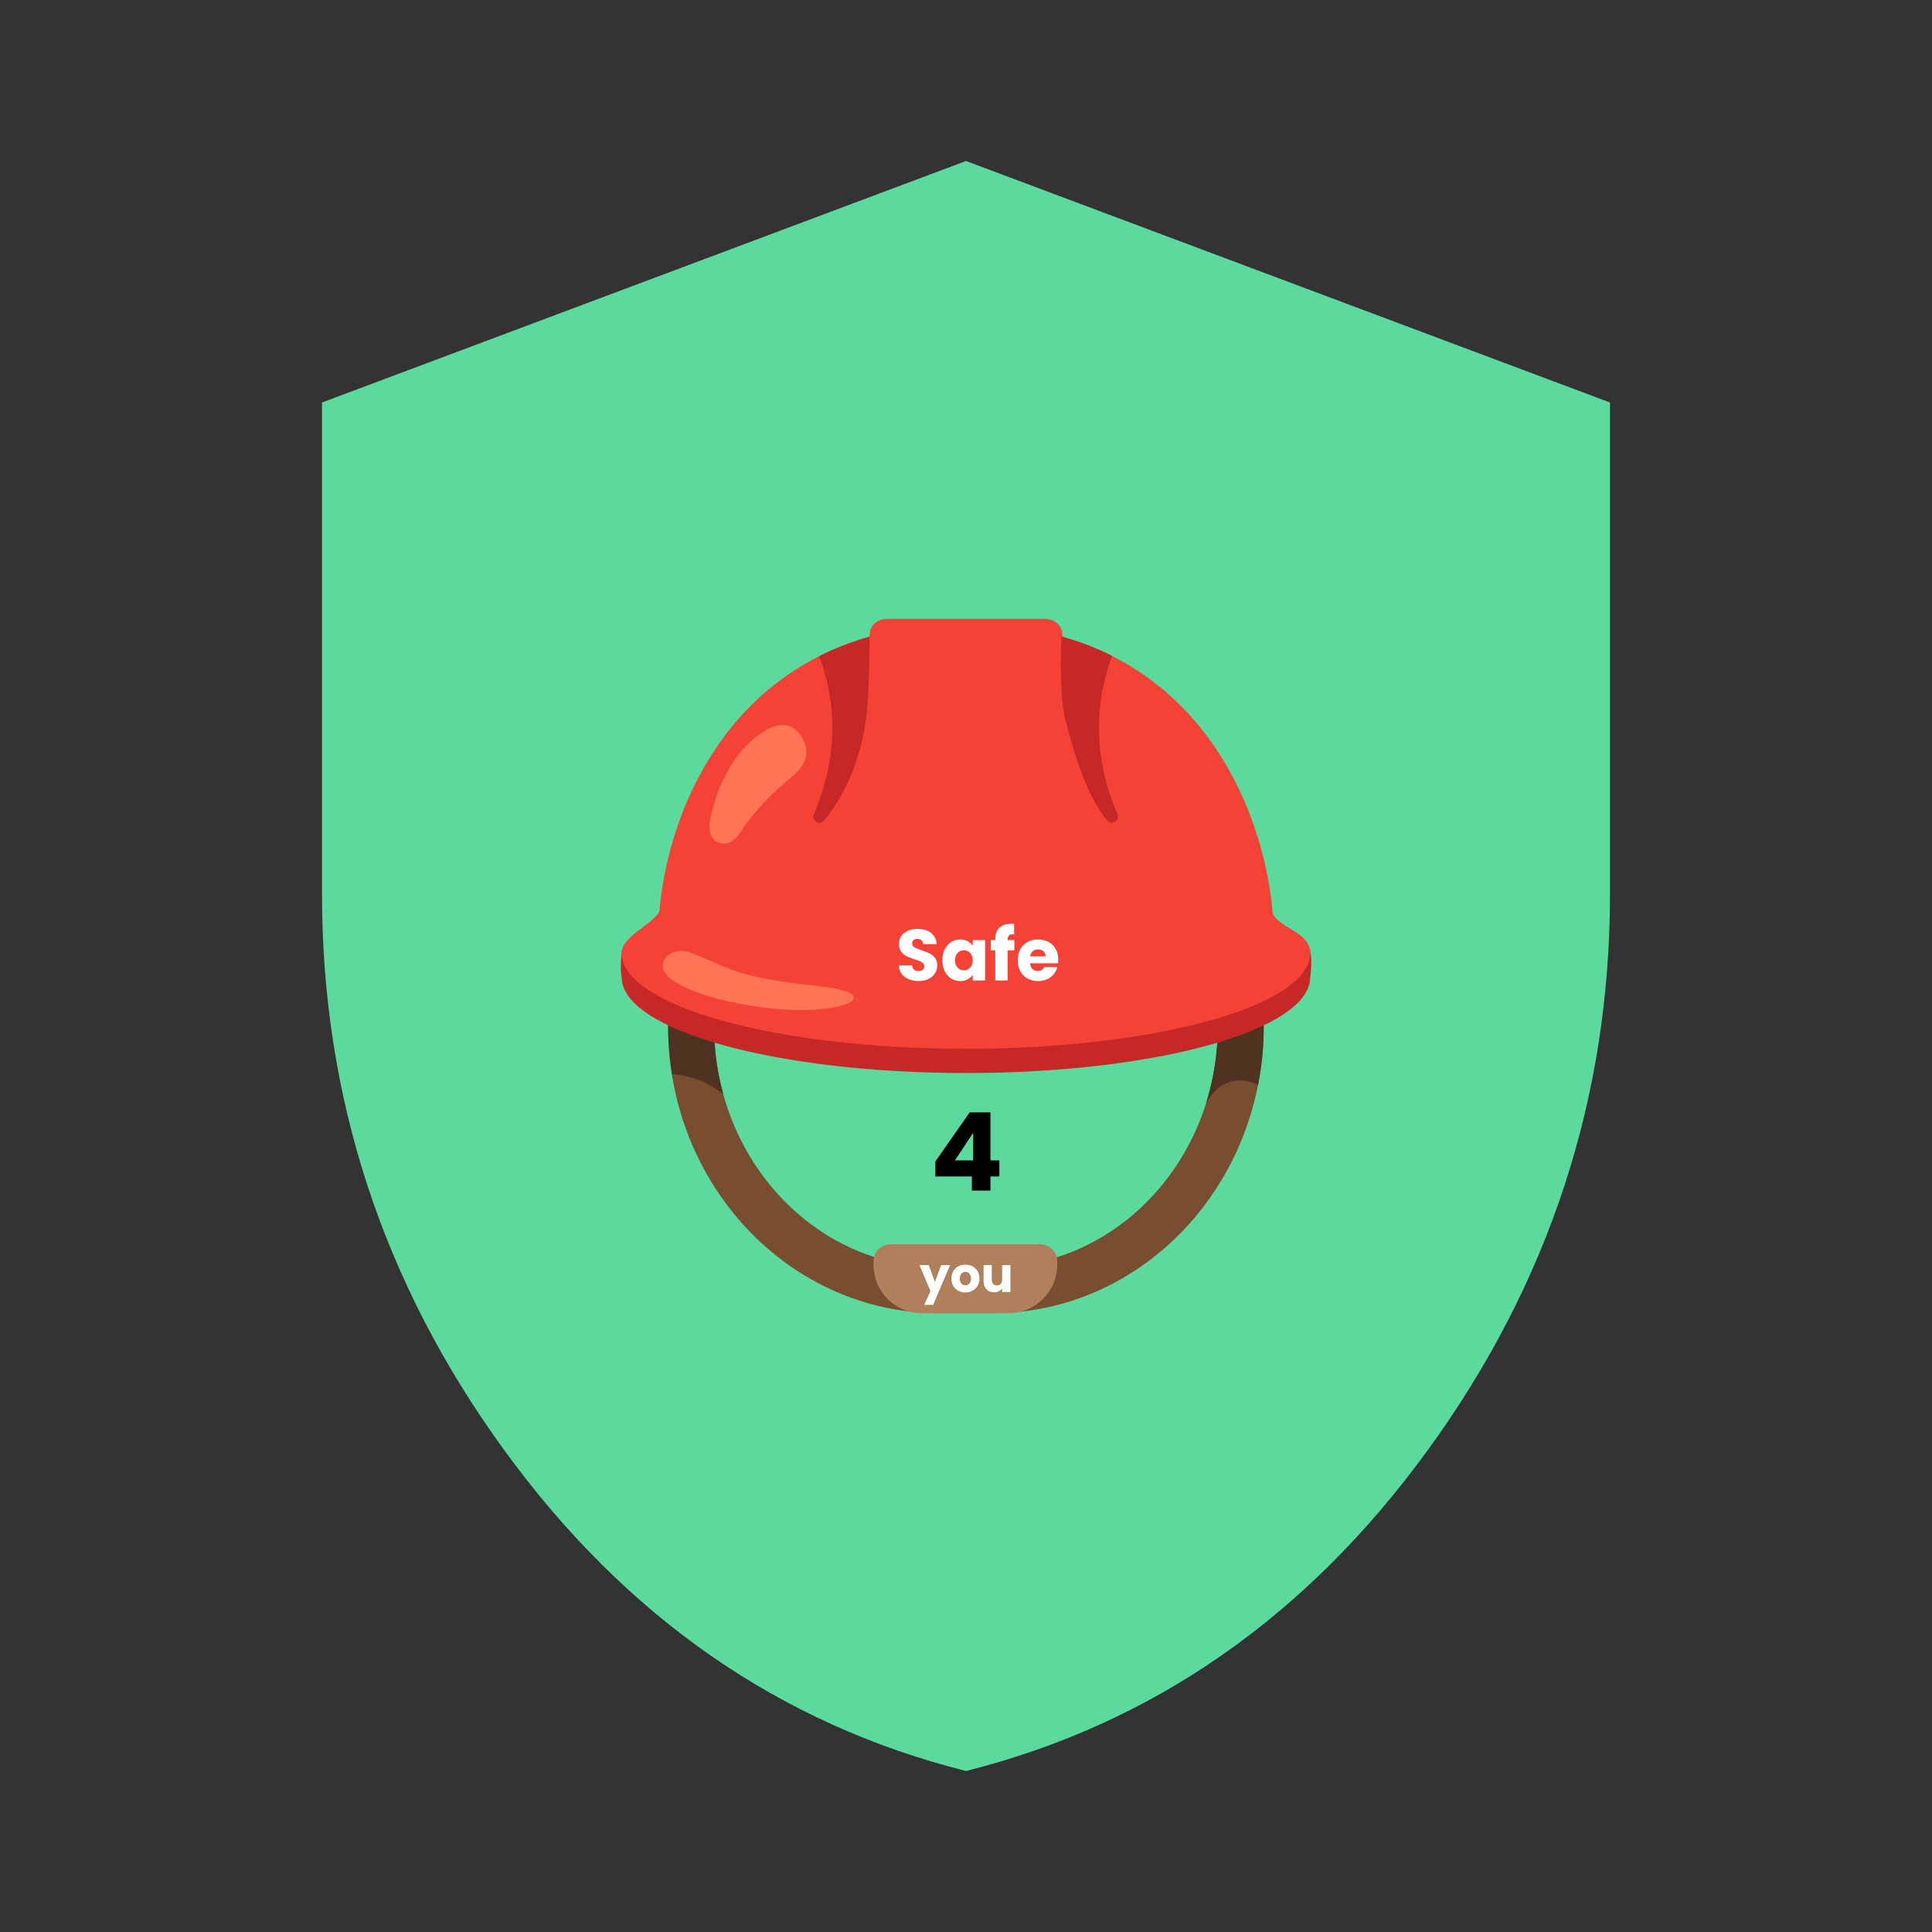<svg width="800" height="800" viewBox="0 0 800 800" fill="none" xmlns="http://www.w3.org/2000/svg">
<rect x="0" y="0" width="800" height="800" fill="#333333" stroke="none"/>
<path d="M350 516.667H450V433.334H533.333V333.334H450V250H350V333.334H266.667V433.334H350V516.667ZM400 733.334C322.778 713.889 259.022 669.578 208.734 600.4C158.445 531.223 133.311 454.423 133.334 370V166.667L400 66.667L666.667 166.667V370C666.667 454.445 641.522 531.256 591.233 600.434C540.945 669.612 477.2 713.911 400 733.334Z" fill="#5CDA9D"/>
<rect x="244.8" y="230.4" width="321.6" height="316.8" fill="#5CDA9D"/>
<path d="M296.619 390.249L504.29 390.968V424.941C504.29 480.069 462.483 524.727 411.14 524.727H388.811C337.492 524.727 295.901 480.069 295.661 425.181L296.619 390.249ZM278.076 371.011L276.638 424.941C276.638 490.515 326.783 543.75 388.787 543.75H411.116C473.12 543.75 523.265 490.539 523.265 424.941V371.969L278.076 371.011Z" fill="#784D30"/>
<path d="M417.777 543.75H381.672C370.507 543.75 361.714 534.718 361.714 523.793V522.355C361.714 518.306 364.805 515.216 368.854 515.216H430.642C434.691 515.216 437.782 518.306 437.782 522.355V523.793C437.734 534.718 428.726 543.75 417.777 543.75Z" fill="#B0805C"/>
<path d="M515.264 397.653C511.766 396.215 507.98 396.12 504.267 396.91V424.965C504.267 436.082 502.542 446.767 499.403 456.782C500.793 454.578 502.302 452.398 504.291 450.721C508.819 446.911 515.767 446.336 520.87 449.307C520.894 449.307 520.894 449.331 520.918 449.355C522.475 441.497 523.29 433.351 523.29 424.989V404.409C521.205 401.462 518.594 399.019 515.264 397.653ZM299.519 453.164C297.006 444.047 295.709 434.638 295.662 425.181L296.117 408.889C294.296 404.601 291.373 400.432 286.893 399.426C283.563 398.683 280.113 399.953 277.285 401.87L276.687 424.941C276.687 431.722 277.262 438.382 278.292 444.851C285.982 445.282 293.529 448.253 299.519 453.164Z" fill="#4F3320"/>
<path d="M399.976 364.974C456.206 364.974 542.288 392.622 542.288 392.622C543.654 397.485 542.528 404.649 542.528 404.649C542.528 426.571 478.703 444.324 399.976 444.324C321.249 444.324 257.424 426.547 257.424 404.649C257.424 404.649 256.513 400.648 257.591 393.22C257.567 393.22 347.315 364.974 399.976 364.974Z" fill="#C62828"/>
<path d="M527.003 378.342C524.104 341.685 503.117 281.67 439.891 263.653V262.671C439.891 259.101 436.656 256.25 432.607 256.25H367.393C363.344 256.25 360.109 259.101 360.109 262.671V263.605C297.147 281.406 275.968 340.823 273.021 377.599C269.331 383.253 257.424 387.925 257.424 394.609C257.424 416.531 321.249 434.284 399.976 434.284C478.703 434.284 542.528 416.507 542.528 394.609C542.552 386.008 530.165 384.619 527.003 378.342Z" fill="#F44336"/>
<path d="M341.302 339.721C348.058 331.407 355.749 317.967 358.576 297.889C359.989 287.947 360.085 269.283 360.085 263.629C352.881 265.652 345.885 268.355 339.193 271.703C341.757 278.627 345.039 289.504 344.632 303.615C344.225 317.224 340.583 328.82 336.989 337.109C335.815 339.817 339.433 342.021 341.302 339.721ZM458.41 339.721C460.279 342.021 463.897 339.817 462.723 337.109C459.129 328.82 455.487 317.224 455.08 303.615C454.673 289.432 457.979 278.507 460.542 271.607C454.122 268.373 447.126 265.665 439.531 263.533C439.291 269.115 438.645 288.09 441.112 297.865C446.287 318.374 451.654 331.431 458.41 339.721Z" fill="#C62828"/>
<path d="M327.262 322.208C320.539 327.665 314.477 333.888 309.198 340.752C306.73 343.962 304.071 350.383 298.608 349.161C293.146 347.939 293.289 342.764 294.391 337.709C297.266 324.772 303.927 311.307 314.948 303.736C321.991 298.897 327.646 299.112 331.287 304.167C336.51 311.403 333.42 317.201 327.262 322.208ZM340.224 408.506C360.085 410.686 356.659 416.748 337.301 418.089C317.966 419.407 283.323 412.842 275.608 403.211C271.751 398.42 277.692 391.232 286.365 394.634C303.663 401.438 304.023 404.529 340.224 408.506Z" fill="#FF7555"/>
<path d="M387.311 487.151V480.941L401.531 460.601H410.126V480.491H413.816V487.151H410.126V493.001H402.431V487.151H387.311ZM402.971 469.061L395.411 480.491H402.971V469.061Z" fill="black"/>
<path d="M380.422 406.211C378.882 406.211 377.502 405.961 376.282 405.461C375.062 404.961 374.082 404.221 373.342 403.241C372.622 402.261 372.242 401.081 372.202 399.701H377.662C377.742 400.481 378.012 401.081 378.472 401.501C378.932 401.901 379.532 402.101 380.272 402.101C381.032 402.101 381.632 401.931 382.072 401.591C382.512 401.231 382.732 400.741 382.732 400.121C382.732 399.601 382.552 399.171 382.192 398.831C381.852 398.491 381.422 398.211 380.902 397.991C380.402 397.771 379.682 397.521 378.742 397.241C377.382 396.821 376.272 396.401 375.412 395.981C374.552 395.561 373.812 394.941 373.192 394.121C372.572 393.301 372.262 392.231 372.262 390.911C372.262 388.951 372.972 387.421 374.392 386.321C375.812 385.201 377.662 384.641 379.942 384.641C382.262 384.641 384.132 385.201 385.552 386.321C386.972 387.421 387.732 388.961 387.832 390.941H382.282C382.242 390.261 381.992 389.731 381.532 389.351C381.072 388.951 380.482 388.751 379.762 388.751C379.142 388.751 378.642 388.921 378.262 389.261C377.882 389.581 377.692 390.051 377.692 390.671C377.692 391.351 378.012 391.881 378.652 392.261C379.292 392.641 380.292 393.051 381.652 393.491C383.012 393.951 384.112 394.391 384.952 394.811C385.812 395.231 386.552 395.841 387.172 396.641C387.792 397.441 388.102 398.471 388.102 399.731C388.102 400.931 387.792 402.021 387.172 403.001C386.572 403.981 385.692 404.761 384.532 405.341C383.372 405.921 382.002 406.211 380.422 406.211ZM390.239 397.601C390.239 395.881 390.559 394.371 391.199 393.071C391.859 391.771 392.749 390.771 393.869 390.071C394.989 389.371 396.239 389.021 397.619 389.021C398.799 389.021 399.829 389.261 400.709 389.741C401.609 390.221 402.299 390.851 402.779 391.631V389.261H407.909V406.001H402.779V403.631C402.279 404.411 401.579 405.041 400.679 405.521C399.799 406.001 398.769 406.241 397.589 406.241C396.229 406.241 394.989 405.891 393.869 405.191C392.749 404.471 391.859 403.461 391.199 402.161C390.559 400.841 390.239 399.321 390.239 397.601ZM402.779 397.631C402.779 396.351 402.419 395.341 401.699 394.601C400.999 393.861 400.139 393.491 399.119 393.491C398.099 393.491 397.229 393.861 396.509 394.601C395.809 395.321 395.459 396.321 395.459 397.601C395.459 398.881 395.809 399.901 396.509 400.661C397.229 401.401 398.099 401.771 399.119 401.771C400.139 401.771 400.999 401.401 401.699 400.661C402.419 399.921 402.779 398.911 402.779 397.631ZM420.02 393.521H417.26V406.001H412.13V393.521H410.27V389.261H412.13V388.781C412.13 386.721 412.72 385.161 413.9 384.101C415.08 383.021 416.81 382.481 419.09 382.481C419.47 382.481 419.75 382.491 419.93 382.511V386.861C418.95 386.801 418.26 386.941 417.86 387.281C417.46 387.621 417.26 388.231 417.26 389.111V389.261H420.02V393.521ZM438.211 397.361C438.211 397.841 438.181 398.341 438.121 398.861H426.511C426.591 399.901 426.921 400.701 427.501 401.261C428.101 401.801 428.831 402.071 429.691 402.071C430.971 402.071 431.861 401.531 432.361 400.451H437.821C437.541 401.551 437.031 402.541 436.291 403.421C435.571 404.301 434.661 404.991 433.561 405.491C432.461 405.991 431.231 406.241 429.871 406.241C428.231 406.241 426.771 405.891 425.491 405.191C424.211 404.491 423.211 403.491 422.491 402.191C421.771 400.891 421.411 399.371 421.411 397.631C421.411 395.891 421.761 394.371 422.461 393.071C423.181 391.771 424.181 390.771 425.461 390.071C426.741 389.371 428.211 389.021 429.871 389.021C431.491 389.021 432.931 389.361 434.191 390.041C435.451 390.721 436.431 391.691 437.131 392.951C437.851 394.211 438.211 395.681 438.211 397.361ZM432.961 396.011C432.961 395.131 432.661 394.431 432.061 393.911C431.461 393.391 430.711 393.131 429.811 393.131C428.951 393.131 428.221 393.381 427.621 393.881C427.041 394.381 426.681 395.091 426.541 396.011H432.961Z" fill="white"/>
<path d="M393.403 523.841L386.403 540.301H382.723L385.283 534.621L380.743 523.841H384.563L387.143 530.821L389.703 523.841H393.403ZM399.72 535.161C398.627 535.161 397.64 534.928 396.76 534.461C395.893 533.994 395.207 533.328 394.7 532.461C394.207 531.594 393.96 530.581 393.96 529.421C393.96 528.274 394.213 527.268 394.72 526.401C395.227 525.521 395.92 524.848 396.8 524.381C397.68 523.914 398.667 523.681 399.76 523.681C400.853 523.681 401.84 523.914 402.72 524.381C403.6 524.848 404.293 525.521 404.8 526.401C405.307 527.268 405.56 528.274 405.56 529.421C405.56 530.568 405.3 531.581 404.78 532.461C404.273 533.328 403.573 533.994 402.68 534.461C401.8 534.928 400.813 535.161 399.72 535.161ZM399.72 532.201C400.373 532.201 400.927 531.961 401.38 531.481C401.847 531.001 402.08 530.314 402.08 529.421C402.08 528.528 401.853 527.841 401.4 527.361C400.96 526.881 400.413 526.641 399.76 526.641C399.093 526.641 398.54 526.881 398.1 527.361C397.66 527.828 397.44 528.514 397.44 529.421C397.44 530.314 397.653 531.001 398.08 531.481C398.52 531.961 399.067 532.201 399.72 532.201ZM418.394 523.841V535.001H414.974V533.481C414.628 533.974 414.154 534.374 413.554 534.681C412.968 534.974 412.314 535.121 411.594 535.121C410.741 535.121 409.988 534.934 409.334 534.561C408.681 534.174 408.174 533.621 407.814 532.901C407.454 532.181 407.274 531.334 407.274 530.361V523.841H410.674V529.901C410.674 530.648 410.868 531.228 411.254 531.641C411.641 532.054 412.161 532.261 412.814 532.261C413.481 532.261 414.008 532.054 414.394 531.641C414.781 531.228 414.974 530.648 414.974 529.901V523.841H418.394Z" fill="white"/>
</svg>
